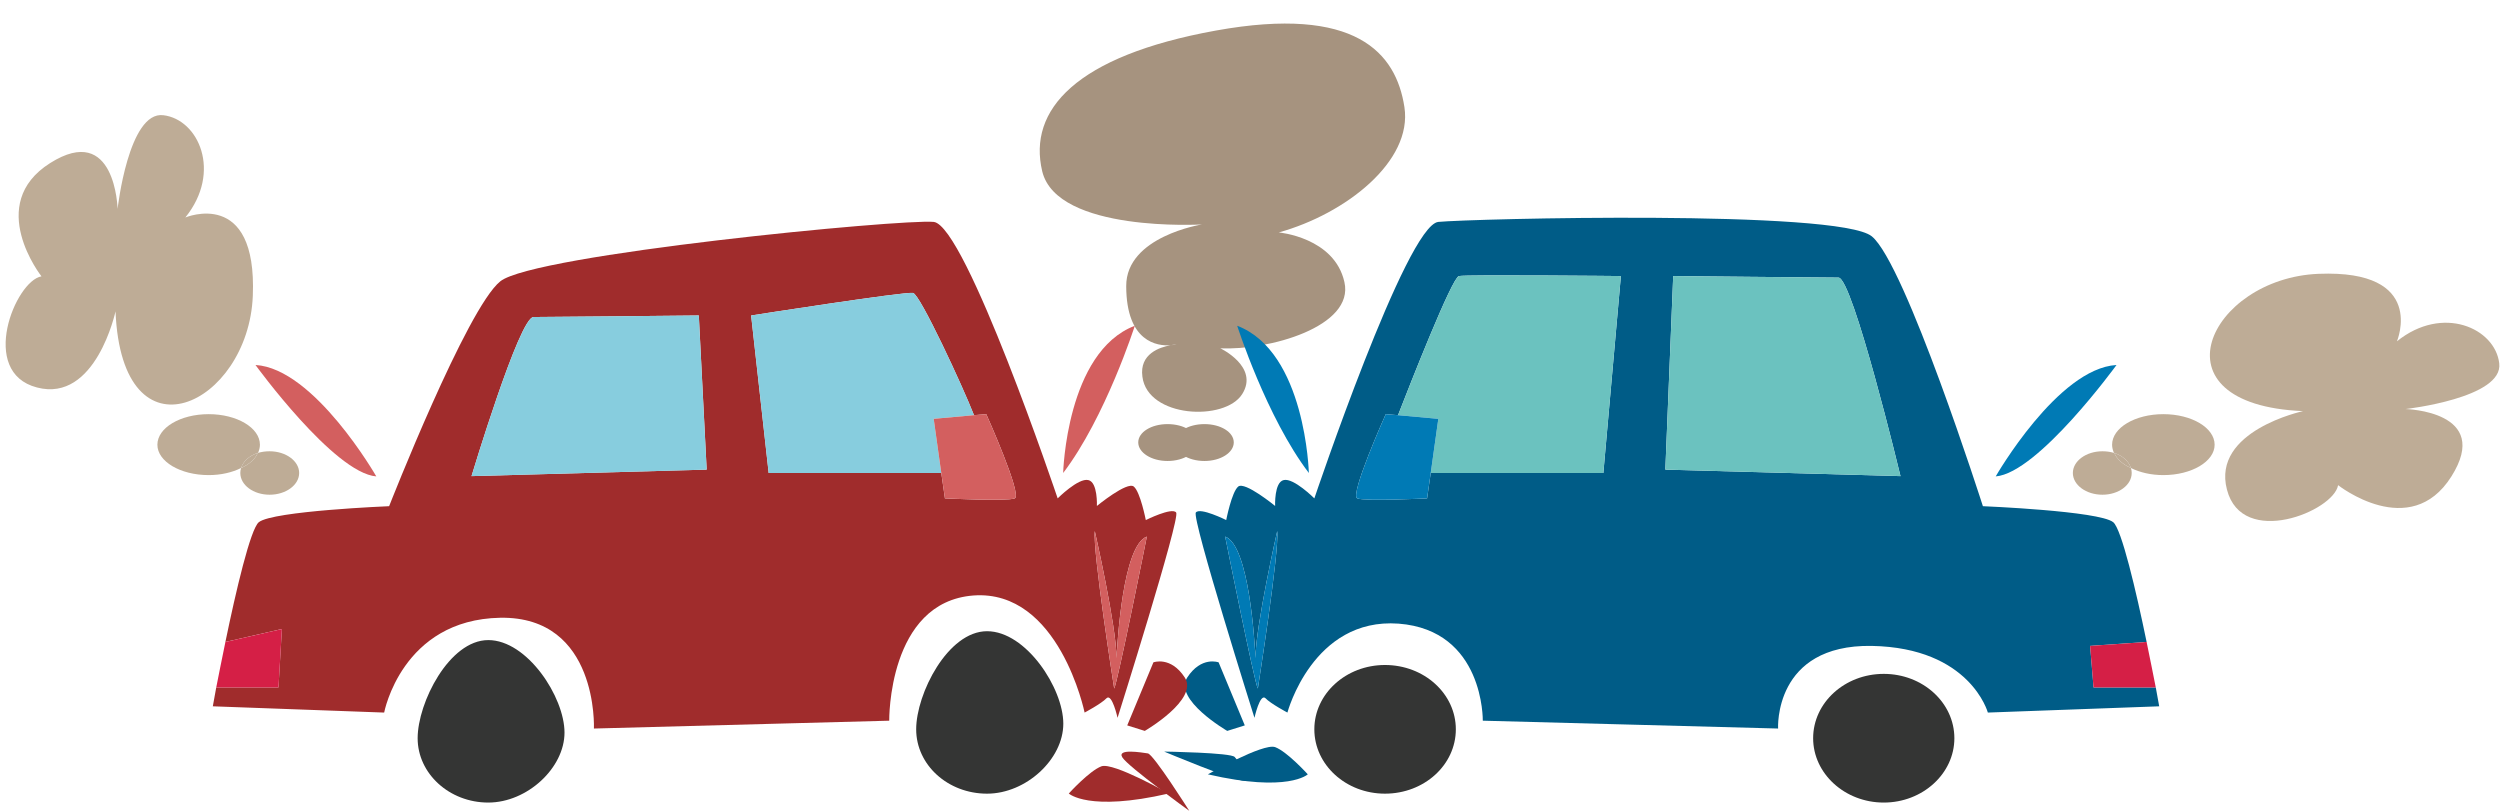 <?xml version="1.0" encoding="UTF-8" standalone="no"?>
<svg
   xmlns:dc="http://purl.org/dc/elements/1.1/"
   xmlns:cc="http://creativecommons.org/ns#"
   xmlns:rdf="http://www.w3.org/1999/02/22-rdf-syntax-ns#"
   xmlns:svg="http://www.w3.org/2000/svg"
   xmlns="http://www.w3.org/2000/svg"
   xmlns:sodipodi="http://sodipodi.sourceforge.net/DTD/sodipodi-0.dtd"
   xmlns:inkscape="http://www.inkscape.org/namespaces/inkscape"
   version="1.1"
   x="0"
   y="0"
   width="888"
   height="288"
   viewBox="0 0 888 288"
   id="svg11694"
   sodipodi:docname="carcrash.svg"
   inkscape:version="0.92.2 5c3e80d, 2017-08-06">
  <defs
     id="defs11698" />
  <sodipodi:namedview
     pagecolor="#ffffff"
     bordercolor="#666666"
     borderopacity="1"
     objecttolerance="10"
     gridtolerance="10"
     guidetolerance="10"
     inkscape:pageopacity="0"
     inkscape:pageshadow="2"
     inkscape:window-width="1436"
     inkscape:window-height="856"
     id="namedview11696"
     showgrid="false"
     inkscape:snap-global="false"
     fit-margin-top="0"
     fit-margin-left="0"
     fit-margin-right="0"
     fit-margin-bottom="0"
     inkscape:zoom="0.88"
     inkscape:cx="496.81616"
     inkscape:cy="93.770502"
     inkscape:window-x="4"
     inkscape:window-y="0"
     inkscape:window-maximized="1"
     inkscape:current-layer="svg11694" />
  <g
     id="g11740"
     transform="matrix(-1,0,0,1,533.065,15.081)" />
  <g
     id="g11816"
     transform="translate(307.476,15.081)">
    <path
       d="m 580.25,113.953 c 1.577,12.357 -33.261,16.26 -33.261,16.26 0,0 30.935,0.741 16.26,23.964 -14.675,23.23 -40.231,3.074 -40.231,3.074 -1.578,9.282 -34.097,22.482 -39.482,1.578 -5.489,-20.904 27.031,-27.875 27.031,-27.875 -54.905,-2.326 -33.26,-47.193 5.488,-48.771 38.646,-1.585 27.866,23.963 27.866,23.963 16.261,-13.104 34.847,-4.643 36.329,7.807"
       id="path11655"
       inkscape:connector-curvature="0"
       style="fill:#beac96" />
    <path
       d="m 460.952,132.029 c 10.037,0 18.207,4.824 18.207,10.865 0,5.946 -8.17,10.78 -18.207,10.78 -4.369,0 -8.367,-0.938 -11.521,-2.515 -0.741,-2.413 -2.973,-4.37 -5.946,-5.378 h -0.095 c -0.377,-0.937 -0.653,-1.861 -0.653,-2.887 0,-6.041 8.184,-10.865 18.215,-10.865"
       id="path11657"
       inkscape:connector-curvature="0"
       style="fill:#beac96" />
    <path
       d="m 139.309,229.484 c 0,0 7.712,-48.96 6.883,-55.931 0,0 -7.719,33.907 -7.719,45.15 -0.277,-5.573 -2.224,-40.04 -10.772,-43.194 0,0 10.408,52.019 11.608,53.975 z m 122.727,-76.558 6.23,-69.951 c 0,0 -54.725,-0.561 -57.516,0 -2.499,0.464 -17.741,39.386 -21.646,49.416 l -4.36,-0.362 c 0,0 -12.916,28.797 -10.125,29.916 2.792,1.114 24.808,0 24.808,0 l 1.293,-9.019 z m 22.016,-1.199 83.529,2.31 c 0,0 -17,-70.512 -22.023,-70.512 -5.102,0 -58.714,-0.55 -58.714,-0.55 z m 175.418,84.074 -60.86,2.221 c 0,0 -6.23,-23.032 -41.248,-23.678 -34.933,-0.561 -33.259,29.349 -33.259,29.349 L 219.21,240.909 c 0,0 0.561,-32.147 -29.916,-34.474 -30.469,-2.223 -39.482,31.587 -39.482,31.587 0,0 -5.946,-3.153 -7.798,-5.1 -1.955,-1.861 -3.905,6.971 -3.905,6.971 0,0 -22.393,-70.977 -20.817,-72.931 1.483,-1.957 10.779,2.687 10.779,2.687 0,0 1.955,-10.03 4.266,-11.899 2.336,-1.946 13.106,6.885 13.106,6.885 0,0 -0.362,-8.462 3.06,-9.195 3.533,-0.844 10.875,6.505 10.875,6.505 0,0 32.707,-97.092 44.039,-98.203 11.236,-1.112 142.141,-4.464 153.945,5.11 11.899,9.565 39.483,95.869 39.483,95.869 0,0 41.256,1.68 46.269,5.671 2.975,2.326 8.17,24.531 11.885,42.548 l -20.068,1.404 1.213,14.761 h 22.11 c 0.75,4.093 1.216,6.696 1.216,6.696"
       id="path11659"
       inkscape:connector-curvature="0"
       style="fill:#005c87" />
    <path
       d="m 458.254,229.105 h -22.11 l -1.213,-14.761 20.068,-1.404 c 1.3,6.23 2.421,11.986 3.255,16.165"
       id="path11661"
       inkscape:connector-curvature="0"
       style="fill:#d51f46" />
    <path
       d="m 449.431,151.159 c 0.189,0.568 0.276,1.118 0.276,1.767 0,4.272 -4.644,7.718 -10.409,7.718 -5.756,0 -10.495,-3.446 -10.495,-7.718 0,-4.267 4.739,-7.714 10.495,-7.714 1.49,0 2.791,0.19 4.092,0.569 h 0.095 c 0.931,2.224 3.068,4.076 5.946,5.378"
       id="path11663"
       inkscape:connector-curvature="0"
       style="fill:#beac96" />
    <path
       d="m 449.431,151.159 c -2.878,-1.302 -5.015,-3.154 -5.946,-5.378 2.973,1.008 5.205,2.965 5.946,5.378"
       id="path11665"
       inkscape:connector-curvature="0"
       style="fill:#beac96" />
    <path
       d="m 444.313,114.563 c 0,0 -27.867,38.363 -42.912,39.577 0,0 22.017,-38.371 42.912,-39.577"
       id="path11667"
       inkscape:connector-curvature="0"
       style="fill:#007ab5" />
    <path
       d="m 361.637,224.279 c 13.837,0 25.081,10.22 25.081,22.86 0,12.537 -11.244,22.851 -25.081,22.851 -13.848,0 -25.085,-10.314 -25.085,-22.851 0,-12.64 11.237,-22.86 25.085,-22.86"
       id="path11669"
       inkscape:connector-curvature="0"
       style="fill:#343534" />
    <path
       d="m 367.581,154.037 -83.529,-2.31 2.792,-68.752 c 0,0 53.612,0.55 58.714,0.55 5.023,0 22.023,70.512 22.023,70.512"
       id="path11671"
       inkscape:connector-curvature="0"
       style="fill:#6bc2bf" />
    <path
       d="m 268.266,82.975 -6.23,69.951 H 200.72 l 2.697,-19.234 -14.313,-1.301 c 3.905,-10.03 19.147,-48.952 21.646,-49.416 2.791,-0.561 57.516,0 57.516,0"
       id="path11673"
       inkscape:connector-curvature="0"
       style="fill:#6bc2bf" />
    <path
       d="m 184.46,221.125 c 13.941,0 25.178,10.22 25.178,22.844 0,12.64 -11.237,22.86 -25.178,22.86 -13.831,0 -25.082,-10.22 -25.082,-22.86 0,-12.624 11.251,-22.844 25.082,-22.844"
       id="path11675"
       inkscape:connector-curvature="0"
       style="fill:#343534" />
    <path
       d="m 189.104,132.391 14.313,1.301 -2.697,19.234 -1.293,9.019 c 0,0 -22.016,1.114 -24.808,0 -2.791,-1.119 10.125,-29.916 10.125,-29.916 l 4.36,0.362"
       id="path11677"
       inkscape:connector-curvature="0"
       style="fill:#007ab5" />
    <path
       d="m 145.443,250.293 c 4.275,1.585 11.607,9.667 11.607,9.667 0,0 -6.953,6.593 -35.484,0 0,0 19.603,-11.149 23.877,-9.667"
       id="path11681"
       inkscape:connector-curvature="0"
       style="fill:#005c87" />
    <path
       d="m 138.473,218.703 c 0,-11.243 7.719,-45.15 7.719,-45.15 0.829,6.971 -6.883,55.931 -6.883,55.931 -1.2,-1.956 -11.608,-53.975 -11.608,-53.975 8.548,3.154 10.495,37.621 10.772,43.194"
       id="path11683"
       inkscape:connector-curvature="0"
       style="fill:#007ab5" />
    <path
       d="m 125.375,220.187 9.298,22.395 -6.231,1.954 c 0,0 -19.232,-11.148 -14.216,-18.956 5.015,-7.711 11.149,-5.393 11.149,-5.393"
       id="path11685"
       inkscape:connector-curvature="0"
       style="fill:#005c87" />
    <path
       d="m 120.353,135.561 c 5.771,0 10.408,2.871 10.408,6.498 0,3.62 -4.637,6.6 -10.408,6.6 -5.843,0 -10.497,-2.98 -10.497,-6.6 0,-3.627 4.654,-6.498 10.497,-6.498"
       id="path11689"
       inkscape:connector-curvature="0"
       style="fill:#a6937f" />
    <path
       d="m 100.218,252.525 c 1.932,0.124 14.733,20.393 14.733,20.393 0,0 -21.754,-15.671 -23.785,-18.997 -1.989,-3.257 7.152,-1.659 9.051,-1.397"
       id="path11691"
       style="fill:#a02c2c;fill-opacity:1"
       inkscape:connector-curvature="0"
       inkscape:transform-center-x="1.2974442"
       inkscape:transform-center-y="-0.32436136" />
    <path
       style="fill:#a6937f"
       inkscape:connector-curvature="0"
       d="m 119.094,107.508 c -1.102,-0.216 -1.867,-0.23 -1.867,-0.23 0,0 0.713,0.198 1.867,0.23 z m 0.183,0.051 c 3.76,0.66 11.125,2.993 10.007,11.168 -1.852,14.626 -29.311,15.96 -35.459,6.16 -6.083,-9.693 7.788,-16.258 7.788,-16.258 C 84.511,109.477 53.893,100.973 57.533,85.099 61.076,69.217 80.839,67.48 80.839,67.48 57.036,60.869 33.276,42.217 36.215,22.973 39.179,3.639 53.494,-13.213 103.17,-4.229 c 49.753,8.997 66.882,28.216 61.694,50.01 -5.286,21.864 -56.723,18.864 -56.723,18.864 0,0 26.979,4.221 26.892,21.928 -0.05,19.948 -11.127,21.315 -15.756,20.986"
       id="path11734"
       transform="matrix(-1,0,0,1,227.589,0)" />
    <path
       style="fill:#beac96"
       inkscape:connector-curvature="0"
       d="m 477.037,25.845 c 12.357,-1.577 16.26,33.261 16.26,33.261 0,0 0.741,-30.935 23.964,-16.26 23.23,14.675 3.074,40.231 3.074,40.231 9.282,1.578 22.482,34.097 1.578,39.482 -20.904,5.489 -27.875,-27.031 -27.875,-27.031 -2.326,54.905 -47.193,33.26 -48.771,-5.488 -1.585,-38.646 23.963,-27.866 23.963,-27.866 -13.104,-16.261 -4.643,-34.847 7.807,-36.329"
       id="path11702"
       transform="matrix(-1,0,0,1,227.589,0)" />
    <path
       style="fill:#beac96"
       inkscape:connector-curvature="0"
       d="m 460.952,132.029 c 10.037,0 18.207,4.824 18.207,10.865 0,5.946 -8.17,10.78 -18.207,10.78 -4.369,0 -8.367,-0.938 -11.521,-2.515 -0.741,-2.413 -2.973,-4.37 -5.946,-5.378 h -0.095 c -0.377,-0.937 -0.653,-1.861 -0.653,-2.887 0,-6.041 8.184,-10.865 18.215,-10.865"
       id="path11704"
       transform="matrix(-1,0,0,1,227.589,0)" />
    <path
       sodipodi:nodetypes="ccccccccccccccccscccccccccccccccccccccccccc"
       style="fill:#a02c2c"
       inkscape:connector-curvature="0"
       d="m 139.309,229.484 c 0,0 7.712,-48.96 6.883,-55.931 0,0 -7.719,33.907 -7.719,45.15 -0.277,-5.573 -2.224,-40.04 -10.772,-43.194 0,0 10.408,52.019 11.608,53.975 z m 122.727,-76.558 6.23,-55.951 c 0,0 -54.725,-8.561 -57.516,-8 -2.499,0.464 -17.741,33.386 -21.646,43.416 l -4.36,-0.362 c 0,0 -12.916,28.797 -10.125,29.916 2.792,1.114 24.808,0 24.808,0 l 1.293,-9.019 z m 22.016,-1.199 83.529,2.31 c 0,0 -17,-56.512 -22.023,-56.512 -5.102,0 -58.714,-0.55 -58.714,-0.55 z m 175.418,84.074 -60.86,2.221 c 0,0 -6.23,-33.032 -41.248,-33.678 -34.933,-0.561 -33.259,39.349 -33.259,39.349 L 219.21,240.909 c 0,0 0.561,-42.147 -29.916,-44.474 -30.469,-2.223 -39.482,41.587 -39.482,41.587 0,0 -5.946,-3.153 -7.798,-5.1 -1.955,-1.861 -3.905,6.971 -3.905,6.971 0,0 -22.393,-70.977 -20.817,-72.931 1.483,-1.957 10.779,2.687 10.779,2.687 0,0 1.955,-10.03 4.266,-11.899 2.336,-1.946 13.106,6.885 13.106,6.885 0,0 -0.362,-8.462 3.06,-9.195 3.533,-0.844 10.875,6.505 10.875,6.505 0,0 32.707,-97.092 44.039,-98.203 11.236,-1.112 142.141,11.536 153.945,21.11 11.899,9.565 39.483,79.869 39.483,79.869 0,0 41.256,1.68 46.269,5.671 2.975,2.326 8.17,24.531 11.885,42.548 l -20.068,-4.596 1.213,20.761 h 22.11 c 0.75,4.093 1.216,6.696 1.216,6.696"
       id="path11706"
       transform="matrix(-1,0,0,1,227.589,0)" />
    <path
       sodipodi:nodetypes="ccccc"
       style="fill:#d51f46"
       inkscape:connector-curvature="0"
       d="m 458.254,229.105 h -22.11 l -1.213,-20.761 20.068,4.596 c 1.3,6.23 2.421,11.986 3.255,16.165"
       id="path11708"
       transform="matrix(-1,0,0,1,227.589,0)" />
    <path
       style="fill:#beac96"
       inkscape:connector-curvature="0"
       d="m 449.431,151.159 c 0.189,0.568 0.276,1.118 0.276,1.767 0,4.272 -4.644,7.718 -10.409,7.718 -5.756,0 -10.495,-3.446 -10.495,-7.718 0,-4.267 4.739,-7.714 10.495,-7.714 1.49,0 2.791,0.19 4.092,0.569 h 0.095 c 0.931,2.224 3.068,4.076 5.946,5.378"
       id="path11710"
       transform="matrix(-1,0,0,1,227.589,0)" />
    <path
       style="fill:#beac96"
       inkscape:connector-curvature="0"
       d="m 449.431,151.159 c -2.878,-1.302 -5.015,-3.154 -5.946,-5.378 2.973,1.008 5.205,2.965 5.946,5.378"
       id="path11712"
       transform="matrix(-1,0,0,1,227.589,0)" />
    <path
       style="fill:#d35f5f"
       inkscape:connector-curvature="0"
       d="m 444.313,114.563 c 0,0 -27.867,38.363 -42.912,39.577 0,0 22.017,-38.371 42.912,-39.577"
       id="path11714"
       transform="matrix(-1,0,0,1,227.589,0)" />
    <path
       sodipodi:nodetypes="csssc"
       style="fill:#343534"
       inkscape:connector-curvature="0"
       d="m 361.637,212.279 c 13.837,0 25.081,22.22 25.081,34.86 0,12.537 -11.244,22.851 -25.081,22.851 -13.848,0 -27.085,-12.314 -27.085,-24.851 0,-12.64 13.237,-32.86 27.085,-32.86"
       id="path11716"
       transform="matrix(-1,0,0,1,227.589,0)" />
    <path
       sodipodi:nodetypes="cccsc"
       style="fill:#87cdde"
       inkscape:connector-curvature="0"
       d="m 367.581,154.037 -83.529,-2.31 2.792,-54.752 c 0,0 53.612,0.55 58.714,0.55 5.023,0 22.023,56.512 22.023,56.512"
       id="path11718"
       transform="matrix(-1,0,0,1,227.589,0)" />
    <path
       sodipodi:nodetypes="ccccccc"
       style="fill:#87cdde"
       inkscape:connector-curvature="0"
       d="m 268.266,96.975 -6.23,55.951 H 200.72 l 2.697,-19.234 -14.313,-1.301 c 3.905,-10.03 19.147,-42.952 21.646,-43.416 2.791,-0.561 57.516,8 57.516,8"
       id="path11720"
       transform="matrix(-1,0,0,1,227.589,0)" />
    <path
       sodipodi:nodetypes="csssc"
       style="fill:#343534"
       inkscape:connector-curvature="0"
       d="m 184.46,209.125 c 13.941,0 25.178,22.22 25.178,34.844 0,12.64 -11.237,22.86 -25.178,22.86 -13.831,0 -27.082,-12.22 -27.082,-24.86 0,-12.624 13.251,-32.844 27.082,-32.844"
       id="path11722"
       transform="matrix(-1,0,0,1,227.589,0)" />
    <path
       style="fill:#d35f5f"
       inkscape:connector-curvature="0"
       d="m 189.104,132.391 14.313,1.301 -2.697,19.234 -1.293,9.019 c 0,0 -22.016,1.114 -24.808,0 -2.791,-1.119 10.125,-29.916 10.125,-29.916 l 4.36,0.362"
       id="path11724"
       transform="matrix(-1,0,0,1,227.589,0)" />
    <path
       style="fill:#d35f5f"
       inkscape:connector-curvature="0"
       d="m 131.976,100.629 c 24.334,9.281 25.453,52.297 25.453,52.297 -15.053,-19.785 -25.453,-52.297 -25.453,-52.297"
       id="path11726"
       transform="matrix(-1,0,0,1,227.589,0)" />
    <path
       style="fill:#a02c2c;fill-opacity:1"
       inkscape:connector-curvature="0"
       d="m 143.821,257.105 c 4.275,1.585 11.607,9.667 11.607,9.667 0,0 -6.953,6.593 -35.484,0 0,0 19.603,-11.149 23.877,-9.667"
       id="path11728"
       transform="matrix(-1,0,0,1,227.589,0)" />
    <path
       style="fill:#d35f5f"
       inkscape:connector-curvature="0"
       d="m 138.473,218.703 c 0,-11.243 7.719,-45.15 7.719,-45.15 0.829,6.971 -6.883,55.931 -6.883,55.931 -1.2,-1.956 -11.608,-53.975 -11.608,-53.975 8.548,3.154 10.495,37.621 10.772,43.194"
       id="path11730"
       transform="matrix(-1,0,0,1,227.589,0)" />
    <path
       style="fill:#a02c2c;fill-opacity:1"
       inkscape:connector-curvature="0"
       d="m 125.375,220.187 9.298,22.395 -6.231,1.954 c 0,0 -19.232,-11.148 -14.216,-18.956 5.015,-7.711 11.149,-5.393 11.149,-5.393"
       id="path11732"
       transform="matrix(-1,0,0,1,227.589,0)" />
    <path
       style="fill:#a6937f"
       inkscape:connector-curvature="0"
       d="m 120.353,135.561 c 5.771,0 10.408,2.871 10.408,6.498 0,3.62 -4.637,6.6 -10.408,6.6 -5.843,0 -10.497,-2.98 -10.497,-6.6 0,-3.627 4.654,-6.498 10.497,-6.498"
       id="path11736"
       transform="matrix(-1,0,0,1,227.589,0)" />
    <path
       style="fill:#005c87"
       inkscape:connector-curvature="0"
       d="m 96.483,253.825 c 1.113,-1.584 25.083,-1.947 25.083,-1.947 0,0 -24.712,10.4 -28.608,10.4 -3.816,0 2.311,-6.969 3.525,-8.453"
       id="path11738"
       transform="matrix(-1,0,0,1,227.589,0)" />
    <path
       d="m 131.976,100.629 c 24.334,9.281 25.453,52.297 25.453,52.297 -15.053,-19.785 -25.453,-52.297 -25.453,-52.297"
       id="path11679"
       inkscape:connector-curvature="0"
       style="fill:#007ab5" />
  </g>
</svg>
